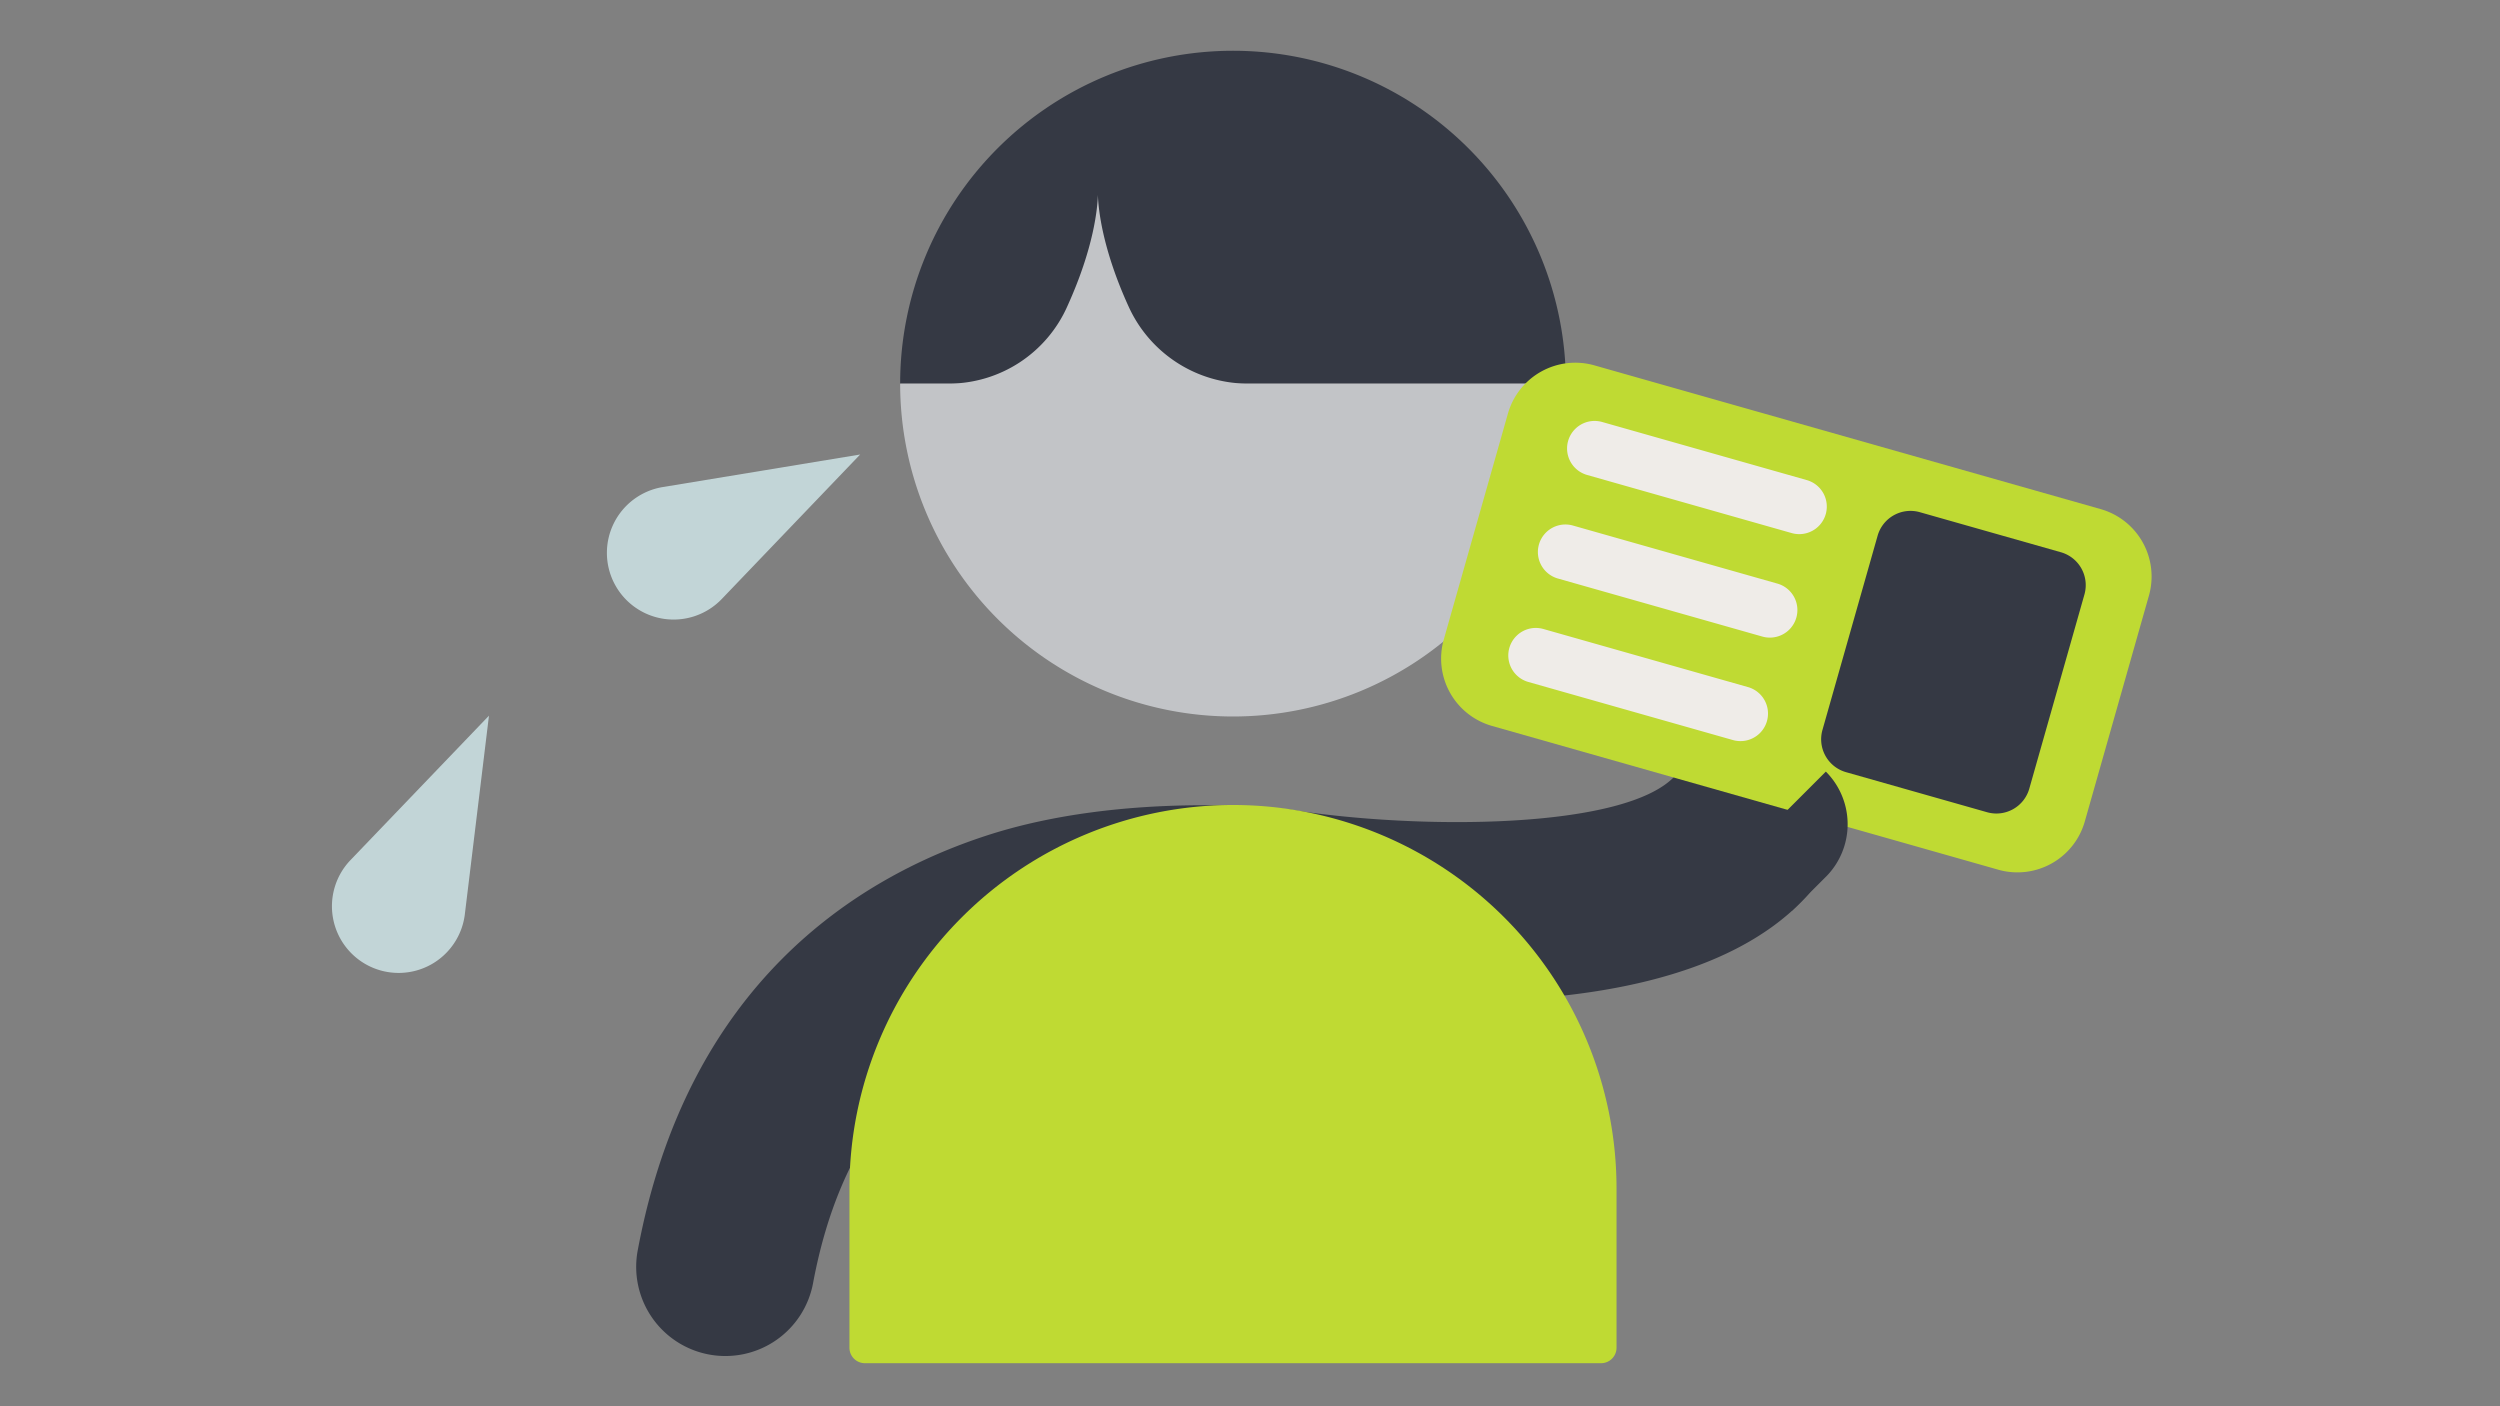 <svg xmlns="http://www.w3.org/2000/svg" viewBox="0 0 544 306"><rect x="0" y="0" width="544" height="306" fill="#808080" stroke="none"/><path d="M391.879,167.9a19.412,19.412,0,0,0-27.428.977c-10.814,11.612-55.39,11.732-83.408,7.35-2.008-.316-36.454-4.138-66.3,5.569-28.681,9.329-65.142,32.547-75.952,90.167a19.407,19.407,0,1,0,38.148,7.155c5.862-31.245,21.789-50.885,48.691-60.041a106.174,106.174,0,0,1,42.306-4.8,19.4,19.4,0,0,0,5.408-.059c.545.135,1.095.259,1.659.348a284.544,284.544,0,0,0,42.307,3.281c26.714,0,58.63-4.358,75.545-22.52A19.408,19.408,0,0,0,391.879,167.9Z" fill="#353944"/><path d="M348.4,296.632h-160.2a3.361,3.361,0,0,1-3.36-3.359V258.624a83.458,83.458,0,0,1,166.916,0v34.649a3.36,3.36,0,0,1-3.359,3.359" fill="#bfda33"/><path d="M268.306,11.047A72.434,72.434,0,0,0,195.873,83.48H340.739a72.434,72.434,0,0,0-72.433-72.433" fill="#353944"/><path d="M271.605,83.478a28.57,28.57,0,0,1-26.043-16.827l-.121-.263c-5.589-12.373-6.447-20.912-6.538-23.991-.086,3.079-.944,11.618-6.537,23.991-.039.09-.078.176-.117.263a28.3,28.3,0,0,1-25.767,16.827H195.873a72.431,72.431,0,1,0,144.862,0Z" fill="#c2c4c7"/><path d="M434.832,189.249,324.669,157.966a15.238,15.238,0,0,1-10.5-18.824l13.951-49.137a15.238,15.238,0,0,1,18.825-10.5l110.163,31.279a15.243,15.243,0,0,1,10.5,18.824l-13.955,49.142a15.242,15.242,0,0,1-18.825,10.5" fill="#bfda33"/><path d="M389.881,116,345.35,103.351a5.991,5.991,0,1,1,3.273-11.527l44.532,12.644A5.991,5.991,0,1,1,389.881,116" fill="#efece8"/><path d="M383.486,138.517l-44.531-12.644a5.992,5.992,0,0,1,3.273-11.528L386.76,126.99a5.991,5.991,0,1,1-3.274,11.527" fill="#efece8"/><path d="M377.091,161.038,332.56,148.394a5.991,5.991,0,1,1,3.273-11.527l44.531,12.644a5.991,5.991,0,1,1-3.273,11.527" fill="#efece8"/><path d="M432.386,176.74l-30.692-8.716a7.44,7.44,0,0,1-5.127-9.19l12-42.254a7.441,7.441,0,0,1,9.19-5.127l30.693,8.715a7.442,7.442,0,0,1,5.123,9.19l-12,42.259a7.443,7.443,0,0,1-9.19,5.123" fill="#353944"/><path d="M397.3,190.8l-7.443,7.443L378.405,186.8l18.9-18.9a16.2,16.2,0,0,1,0,22.9" fill="#353944"/><path d="M133.738,127.072h0a14.511,14.511,0,0,1,10.475-21.087L187.169,98.9l-30.113,31.442A14.512,14.512,0,0,1,133.738,127.072Z" fill="#c2d5d7"/><path d="M80.528,210.311h0a14.513,14.513,0,0,1-4.259-23.158L106.4,155.728l-5.251,43.22A14.513,14.513,0,0,1,80.528,210.311Z" fill="#c2d5d7"/></svg>